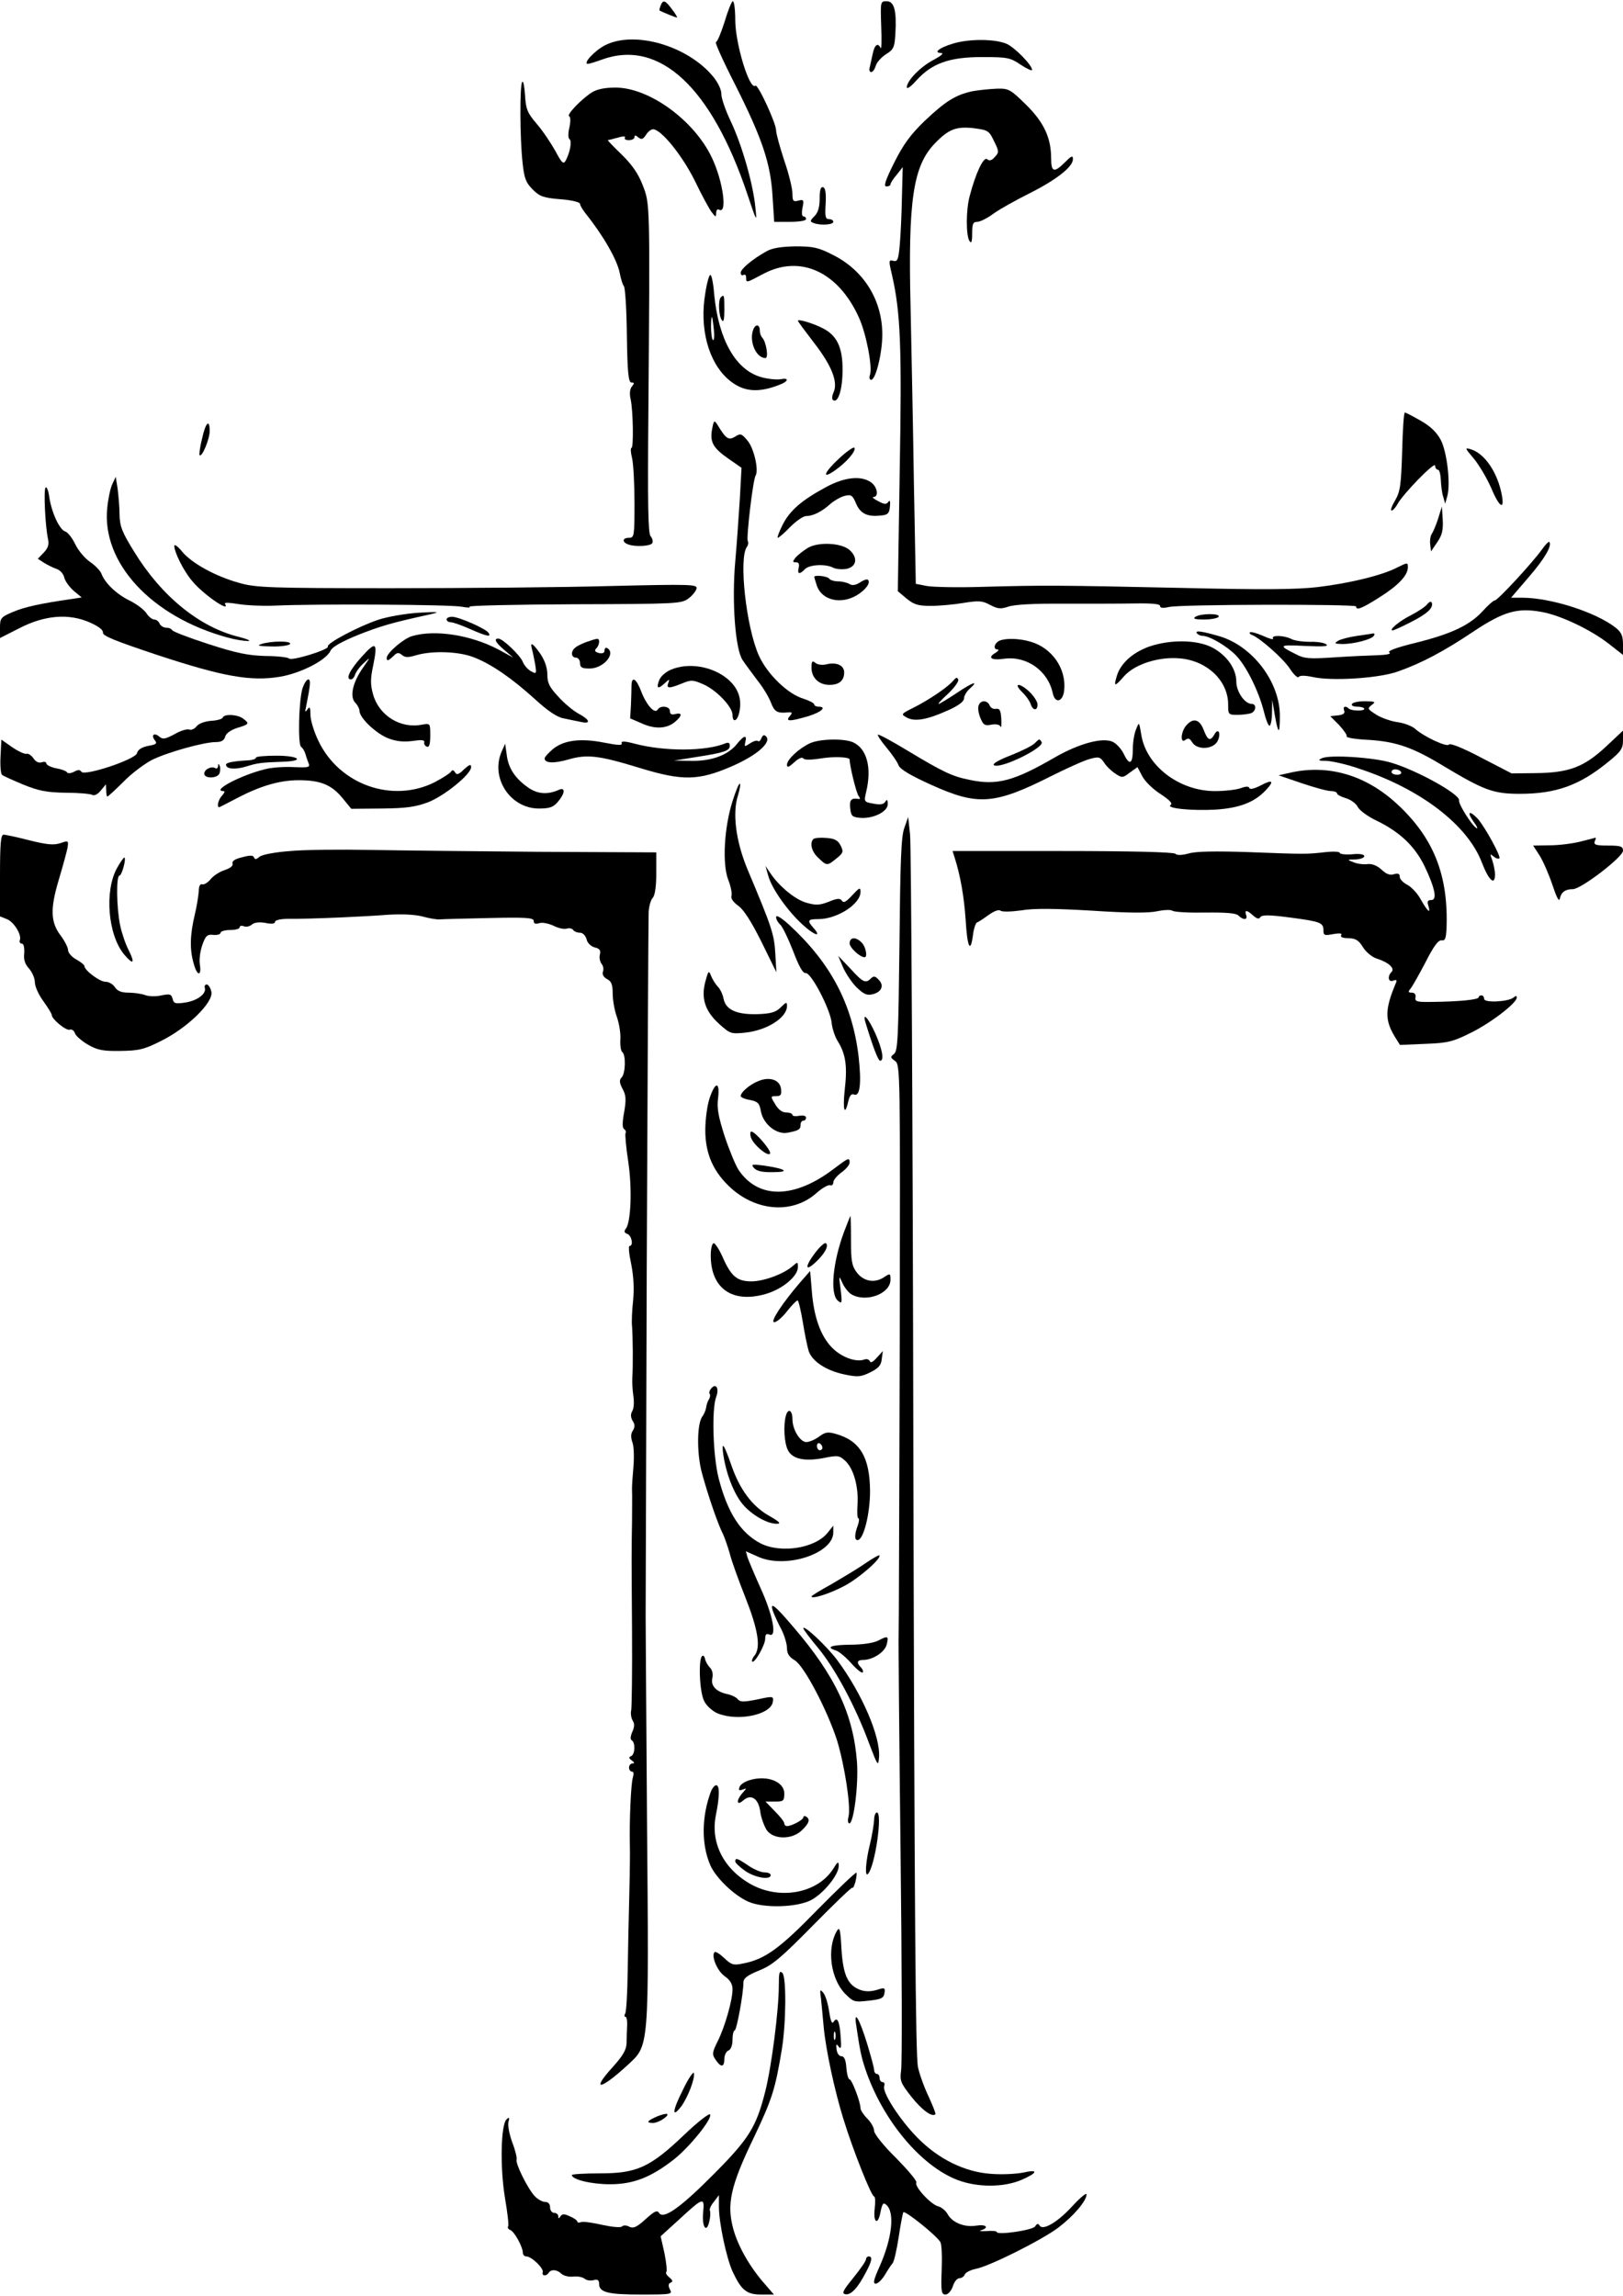 <?xml version="1.0" encoding="UTF-8" standalone="yes"?>
<svg version="1.0" xmlns="http://www.w3.org/2000/svg" width="595.28px" height="841.89px" viewBox="0 0 596 842" preserveAspectRatio="xMidYMid meet">
  <g transform="translate(0,842) scale(0.1,-0.1)" fill="#000000" stroke="none">
    <path d="M2426 8404 c-4 -9 -5 -18 -4 -18 10 -6 60 -26 64 -26 2 0 -5 14 -18
30 -25 34 -33 37 -42 14z"/>
    <path d="M2661 8345 c-13 -41 -27 -75 -32 -75 -5 0 27 -71 71 -157 100 -199
130 -289 137 -410 l6 -93 58 0 c33 0 59 4 59 10 0 6 -4 10 -10 10 -5 0 -7 13
-3 32 6 28 4 31 -15 26 -19 -5 -22 -2 -22 26 0 18 -13 72 -30 121 -16 49 -30
99 -30 111 0 26 -67 171 -76 164 -21 -19 -74 154 -74 241 0 38 -4 69 -9 69 -4
0 -18 -34 -30 -75z"/>
    <path d="M3236 8328 c2 -51 1 -87 -2 -80 -10 21 -22 13 -29 -20 -4 -18 -9 -41
-11 -50 -3 -10 -1 -18 5 -18 6 0 13 10 17 23 3 12 20 31 37 42 29 18 32 26 35
75 5 85 -4 120 -32 120 -23 0 -23 -1 -20 -92z"/>
    <path d="M2223 8259 c-38 -19 -85 -69 -64 -69 4 0 28 7 52 16 211 76 402 -102
534 -496 34 -102 35 -103 29 -48 -8 86 -49 229 -90 316 -20 42 -36 88 -35 102
0 15 -12 41 -30 63 -93 113 -287 170 -396 116z"/>
    <path d="M3498 8264 c-50 -15 -72 -34 -41 -34 10 -1 -2 -11 -28 -25 -49 -25
-99 -77 -99 -101 0 -8 16 3 35 25 57 63 121 86 241 86 93 0 104 -2 142 -28 23
-15 42 -24 42 -19 0 17 -61 80 -92 95 -42 19 -139 20 -200 1z"/>
    <path d="M1918 8124 c-10 -9 -9 -208 1 -297 6 -57 12 -73 37 -98 26 -26 40
-31 102 -36 42 -3 72 -11 72 -17 0 -6 10 -22 21 -36 64 -80 116 -170 125 -219
4 -20 10 -41 15 -47 5 -6 10 -88 11 -182 2 -138 6 -172 17 -172 11 0 11 -3 1
-15 -7 -9 -9 -26 -4 -47 9 -42 11 -178 3 -178 -4 0 -3 -17 2 -37 5 -21 9 -95
9 -165 0 -121 -1 -128 -20 -128 -24 0 -27 -15 -4 -24 25 -10 82 -7 89 4 4 6 1
18 -6 26 -9 11 -11 117 -8 457 6 771 6 763 -21 832 -16 42 -40 76 -77 112 -30
29 -53 53 -51 53 2 0 18 4 36 9 20 6 30 6 27 0 -4 -5 3 -9 14 -9 12 0 21 5 21
11 0 8 4 8 14 -1 12 -9 17 -7 28 9 7 12 19 21 26 21 30 0 108 -97 154 -190 25
-52 53 -104 62 -115 14 -18 15 -19 16 -2 0 10 5 15 10 12 32 -20 16 103 -26
191 -65 137 -230 257 -354 257 -39 0 -68 -6 -87 -18 -39 -25 -94 -83 -83 -87
5 -2 6 -18 1 -41 -5 -21 -5 -39 0 -43 10 -6 3 -47 -13 -78 -9 -16 -14 -12 -39
35 -17 30 -47 75 -69 100 -34 40 -39 54 -42 104 -2 31 -6 53 -10 49z"/>
    <path d="M3573 8090 c-63 -13 -101 -37 -177 -109 -52 -50 -79 -87 -112 -153
-33 -66 -40 -88 -29 -88 8 0 15 3 15 8 0 4 10 20 23 35 l22 28 -3 -113 c-1
-62 -5 -141 -8 -174 -5 -53 -8 -61 -24 -57 -17 4 -17 1 -4 -54 31 -136 36
-263 28 -713 l-7 -446 32 -27 c27 -22 42 -27 89 -27 31 0 86 5 121 11 56 9 69
8 98 -8 27 -14 38 -15 65 -6 21 8 96 12 203 11 94 0 212 0 263 1 62 1 92 -2
92 -9 0 -8 10 -9 33 -4 41 10 687 11 687 2 0 -16 22 -7 85 33 70 44 105 81
105 111 0 18 -1 18 -39 -1 -56 -29 -175 -58 -293 -72 -76 -9 -205 -10 -498 -3
-459 10 -509 10 -730 4 -91 -3 -184 -1 -206 3 l-41 8 -7 372 c-3 205 -9 491
-12 637 -10 400 9 525 89 608 50 52 78 63 142 56 53 -7 57 -9 75 -47 19 -38
19 -42 3 -59 -11 -13 -20 -15 -28 -8 -13 11 -42 -51 -64 -135 -14 -50 -14
-145 -1 -165 7 -11 10 -4 10 28 0 34 3 42 18 42 11 0 37 13 60 30 22 16 81 49
131 74 100 50 161 98 161 126 0 15 -5 13 -29 -11 -40 -40 -51 -37 -51 14 0 75
-26 132 -92 197 -58 57 -64 60 -107 59 -25 -1 -65 -5 -88 -9z"/>
    <path d="M3010 7696 c0 -32 -6 -52 -19 -65 -17 -17 -17 -20 -4 -25 24 -10 73
-7 73 4 0 6 -7 10 -16 10 -13 0 -15 10 -12 57 2 39 -1 57 -9 60 -9 3 -13 -9
-13 -41z"/>
    <path d="M2815 7502 c-52 -29 -95 -65 -95 -79 0 -8 5 -11 10 -8 6 3 10 -1 10
-9 0 -21 -1 -21 65 14 134 70 273 7 349 -161 27 -59 50 -180 41 -210 -4 -10
-2 -19 4 -19 17 0 41 99 41 166 0 127 -68 236 -182 293 -53 27 -72 31 -137 31
-52 -1 -85 -6 -106 -18z"/>
    <path d="M2590 7348 c-22 -128 11 -252 84 -316 53 -46 108 -52 189 -20 34 13
35 27 2 20 -14 -2 -46 1 -70 8 -93 26 -156 137 -172 301 -3 39 -9 72 -14 74
-4 3 -13 -27 -19 -67z m32 -140 c2 -20 0 -34 -4 -32 -4 3 -7 26 -7 52 1 49 5
42 11 -20z"/>
    <path d="M2647 7333 c-10 -10 -8 -66 3 -83 7 -11 10 0 10 38 0 53 -1 57 -13
45z"/>
    <path d="M2930 7247 c0 -3 27 -39 60 -82 65 -84 88 -144 71 -181 -6 -14 -7
-26 -1 -29 18 -11 34 41 34 110 1 84 -21 129 -74 155 -35 18 -90 34 -90 27z"/>
    <path d="M2766 7214 c-16 -42 10 -104 45 -104 12 0 3 59 -12 75 -5 5 -9 17 -9
27 0 22 -16 24 -24 2z"/>
    <path d="M5149 6767 c-4 -125 -7 -147 -26 -180 -12 -20 -18 -37 -13 -37 5 0
15 11 22 24 21 38 138 158 138 141 0 -8 5 -15 10 -15 6 0 10 -17 11 -37 1 -21
4 -49 9 -63 l7 -25 8 29 c12 45 -1 160 -24 205 -15 28 -37 50 -74 71 -28 16
-55 30 -58 30 -4 0 -8 -64 -10 -143z"/>
    <path d="M2615 6849 c-9 -48 4 -70 62 -110 l46 -32 -6 -111 c-4 -61 -11 -166
-17 -233 -13 -147 0 -322 27 -362 9 -14 34 -47 54 -74 21 -26 43 -63 50 -82
13 -34 23 -40 63 -36 16 1 17 -1 6 -14 -17 -20 0 -20 68 0 49 15 70 35 37 35
-8 0 -15 4 -15 8 0 5 -18 14 -39 21 -58 17 -133 90 -164 158 -47 104 -75 359
-44 400 5 7 6 16 3 21 -6 11 19 226 29 241 12 20 -7 103 -31 129 -21 25 -25
26 -45 13 -24 -14 -33 -8 -65 45 -11 17 -13 15 -19 -17z"/>
    <path d="M742 6814 c-8 -31 -11 -58 -9 -61 9 -8 37 60 37 89 0 46 -15 32 -28
-28z"/>
    <path d="M3081 6741 c-56 -52 -65 -79 -14 -43 41 29 76 69 71 82 -2 6 -28 -12
-57 -39z"/>
    <path d="M5412 6741 c19 -23 47 -70 63 -106 30 -72 51 -87 40 -28 -15 82 -63
153 -114 168 -23 7 -22 5 11 -34z"/>
    <path d="M412 6646 c-7 -15 -15 -54 -18 -85 -22 -202 162 -401 441 -477 28 -8
61 -13 75 -13 14 0 -1 7 -32 15 -145 35 -286 150 -386 314 -44 71 -52 92 -53
135 0 27 -4 70 -7 95 l-7 44 -13 -28z"/>
    <path d="M3035 6637 c-91 -49 -134 -86 -161 -139 -13 -26 -21 -48 -18 -48 4 0
25 18 46 40 22 22 48 40 59 40 25 0 57 16 89 45 14 12 37 25 52 29 24 6 29 2
42 -29 16 -37 42 -49 92 -43 24 2 30 8 32 33 2 19 0 25 -6 17 -7 -10 -14 -10
-38 3 -16 8 -23 15 -16 15 20 0 14 38 -10 54 -36 25 -96 19 -163 -17z"/>
    <path d="M167 6634 c-7 -12 -1 -139 9 -187 5 -21 1 -34 -15 -51 l-22 -23 23
-15 c13 -8 33 -18 45 -22 13 -4 26 -18 29 -32 3 -13 19 -35 35 -49 l29 -24
-32 -5 c-119 -17 -178 -30 -220 -48 -45 -19 -48 -23 -48 -58 l0 -38 71 36 c93
48 180 55 257 22 34 -15 51 -28 50 -38 -2 -12 46 -31 202 -83 240 -79 342 -97
449 -79 76 13 170 61 185 96 6 13 41 33 100 57 83 33 128 46 266 76 38 9 32
10 -41 6 -47 -3 -114 -14 -150 -26 -72 -24 -191 -87 -185 -98 7 -11 -135 -55
-143 -44 -3 4 -42 9 -86 9 -64 2 -105 10 -210 44 -71 23 -131 46 -133 51 -2 5
-12 9 -22 9 -10 0 -20 7 -24 15 -3 8 -12 15 -20 15 -7 0 -21 11 -29 24 -9 13
-36 33 -60 45 -48 23 -91 64 -104 98 -4 12 -24 32 -43 45 -19 13 -43 42 -54
65 -11 23 -28 44 -36 46 -21 6 -50 68 -59 126 -3 25 -10 41 -14 35z"/>
    <path d="M5281 6520 c-8 -25 -19 -50 -24 -57 -4 -6 -7 -23 -5 -37 l3 -26 23
34 c18 26 22 45 20 82 l-3 49 -14 -45z"/>
    <path d="M5663 6408 c-34 -48 -163 -188 -174 -188 -5 0 -25 -18 -45 -40 -47
-51 -114 -83 -247 -116 -70 -17 -104 -30 -95 -35 8 -5 -8 -9 -42 -10 -30 -1
-102 -4 -160 -8 -90 -6 -110 -5 -140 11 -67 33 -65 36 31 31 68 -3 90 -2 79 6
-8 6 -35 10 -60 9 -25 0 -55 4 -67 10 -26 14 -77 16 -68 2 3 -5 -13 -1 -37 10
-23 10 -45 16 -48 13 -3 -3 1 -8 8 -10 29 -11 114 -86 139 -124 14 -22 29 -35
32 -30 4 6 22 6 51 0 69 -16 244 -5 313 20 86 30 171 75 278 147 110 73 161
88 249 72 70 -12 183 -66 249 -118 l51 -40 0 39 c0 31 -6 44 -27 61 -73 57
-238 110 -344 110 l-40 0 66 77 c58 67 86 116 74 128 -2 2 -14 -10 -26 -27z"/>
    <path d="M640 6420 c1 -25 35 -93 66 -129 41 -50 143 -119 120 -83 -3 5 18 4
47 -1 29 -5 90 -8 137 -6 154 7 644 4 685 -4 22 -4 35 -4 29 0 -7 4 166 8 383
9 378 1 395 2 421 21 15 11 28 28 30 37 3 15 -21 16 -315 9 -175 -5 -538 -8
-808 -8 -442 0 -496 2 -555 19 -88 24 -175 72 -211 115 -16 20 -29 29 -29 21z"/>
    <path d="M2965 6412 c-16 -10 -36 -26 -44 -35 -11 -15 -11 -17 2 -17 10 0 13
-6 10 -20 -6 -24 3 -26 23 -5 17 17 76 20 104 5 10 -5 32 -7 49 -4 37 8 42 41
11 69 -30 27 -117 31 -155 7z"/>
    <path d="M2990 6306 c0 -1 5 -17 10 -33 19 -53 89 -69 148 -33 32 20 50 45 39
56 -3 3 -16 -1 -29 -10 -16 -10 -28 -12 -38 -6 -8 5 -27 10 -42 10 -15 0 -30
5 -33 10 -6 9 -55 15 -55 6z"/>
    <path d="M5240 6205 c-7 -9 -35 -27 -60 -40 -42 -21 -82 -55 -66 -55 4 0 33
13 64 29 62 31 86 53 80 72 -2 7 -9 5 -18 -6z"/>
    <path d="M4390 6160 c-11 -7 -2 -10 32 -10 26 0 50 5 53 10 8 13 -65 13 -85 0z"/>
    <path d="M1640 6150 c0 -5 7 -10 15 -10 8 0 40 -11 71 -25 62 -27 79 -31 68
-14 -9 15 -109 59 -134 59 -11 0 -20 -4 -20 -10z"/>
    <path d="M4395 6100 c3 -5 13 -10 21 -10 25 0 89 -37 123 -72 37 -38 83 -130
102 -205 7 -29 16 -53 21 -53 4 0 9 21 9 48 l1 47 9 -54 c13 -74 19 -76 19 -5
0 124 -99 255 -220 292 -65 19 -92 23 -85 12z"/>
    <path d="M1513 6089 c-31 -9 -93 -62 -93 -80 0 -13 6 -11 25 7 13 13 18 14 31
4 11 -10 23 -10 53 -1 58 17 154 14 209 -7 66 -25 142 -78 227 -155 47 -43 81
-66 105 -70 19 -4 47 -10 63 -13 38 -9 34 8 -8 30 -20 11 -54 39 -75 63 -32
34 -40 50 -40 80 0 25 -9 52 -25 76 -28 40 -39 47 -32 20 3 -10 8 -35 12 -56
6 -37 5 -38 -15 -27 -11 6 -25 21 -30 34 -9 24 -74 86 -90 86 -18 0 -10 -15
22 -42 l33 -28 -55 30 c-101 53 -232 74 -317 49z"/>
    <path d="M4984 6090 c-28 -4 -60 -12 -70 -18 -16 -10 -14 -11 16 -12 42 0 107
17 115 30 4 6 3 9 -2 9 -4 -1 -31 -5 -59 -9z"/>
    <path d="M2155 6068 c-16 -6 -36 -15 -42 -21 -18 -13 -16 -37 2 -37 8 0 15 -9
15 -20 0 -16 7 -20 35 -20 51 0 98 55 65 75 -5 3 -10 0 -10 -8 0 -10 -7 -13
-21 -10 -14 4 -17 9 -10 16 13 13 15 37 4 36 -5 0 -21 -5 -38 -11z"/>
    <path d="M3670 6072 c-19 -9 -24 -32 -7 -32 6 0 4 -5 -5 -11 -34 -19 -19 -30
30 -23 83 11 161 -45 178 -127 9 -40 38 -31 42 12 8 80 -46 156 -125 178 -42
12 -90 13 -113 3z"/>
    <path d="M960 6060 c-19 -6 -9 -8 37 -9 34 -1 65 4 68 9 7 12 -68 12 -105 0z"/>
    <path d="M1328 6013 c-45 -50 -60 -83 -39 -83 5 0 12 8 15 18 4 11 18 30 33
43 24 23 24 22 -4 -18 -38 -54 -50 -107 -28 -129 8 -8 15 -22 15 -29 0 -26 60
-83 105 -101 31 -12 57 -14 90 -10 33 5 45 4 43 -5 -2 -6 3 -14 10 -16 8 -3
12 9 12 41 0 45 0 45 -30 40 -79 -16 -158 33 -180 111 -10 36 -10 57 0 104 18
88 11 93 -42 34z"/>
    <path d="M4221 6051 c-62 -22 -107 -63 -120 -109 -12 -40 -8 -40 28 1 40 44
129 72 207 64 99 -10 174 -83 174 -169 0 -37 1 -38 34 -38 19 0 41 3 50 6 19
7 21 34 3 34 -26 0 -57 45 -57 82 0 48 -36 98 -90 126 -56 28 -152 29 -229 3z"/>
    <path d="M2980 5973 c0 -37 27 -63 66 -63 36 0 54 16 54 46 0 26 -29 39 -67
29 -14 -3 -31 -1 -39 6 -11 9 -14 6 -14 -18z"/>
    <path d="M2462 5965 c-18 -8 -36 -24 -41 -37 -12 -31 -5 -35 19 -13 18 17 20
17 14 2 -8 -21 3 -21 50 -2 34 14 40 14 79 -3 48 -21 107 -83 107 -112 0 -31
18 -24 25 10 10 47 -3 86 -40 119 -56 49 -147 65 -213 36z"/>
    <path d="M3500 5925 c-19 -23 -88 -70 -146 -99 -46 -23 -46 -24 -24 -36 29
-16 75 -8 150 26 39 17 60 33 60 44 0 9 9 25 20 35 37 33 14 26 -47 -15 -33
-22 -63 -40 -66 -40 -4 0 12 17 35 38 22 21 39 44 37 51 -4 10 -8 9 -19 -4z"/>
    <path d="M1111 5898 c-14 -46 -18 -208 -5 -216 6 -4 13 -16 16 -27 3 -11 9
-27 12 -35 5 -13 -4 -14 -55 -12 -33 2 -82 -1 -107 -8 -89 -22 -198 -80 -151
-80 6 0 3 -7 -5 -16 -16 -16 -22 -49 -8 -42 4 2 32 16 62 32 86 45 157 66 227
66 80 0 121 -17 161 -66 l32 -39 113 1 c90 1 123 6 169 23 61 24 158 103 158
129 0 12 -6 10 -26 -8 -19 -19 -27 -22 -33 -11 -6 9 -10 10 -15 2 -4 -6 -31
-23 -59 -38 -156 -79 -352 -9 -428 152 -16 33 -29 76 -29 95 0 28 -3 32 -11
20 -8 -12 -10 -10 -5 10 16 80 18 100 8 100 -6 0 -15 -15 -21 -32z"/>
    <path d="M2319 5908 c0 -13 -1 -45 -2 -72 l-3 -49 44 -19 c49 -22 94 -19 124
9 24 21 23 32 -2 26 -14 -4 -20 0 -20 11 0 18 -35 22 -45 5 -11 -17 -41 17
-60 66 -18 48 -35 59 -36 23z"/>
    <path d="M3753 5884 c15 -14 29 -35 32 -45 8 -24 25 -25 25 -1 0 10 -13 30
-28 45 -36 35 -64 36 -29 1z"/>
    <path d="M3594 5835 c-4 -9 -1 -29 6 -46 11 -27 17 -30 41 -25 17 3 30 0 33
-7 3 -7 4 6 3 28 -2 32 -6 39 -20 37 -9 -2 -20 4 -23 13 -8 19 -33 20 -40 0z"/>
    <path d="M4965 5840 c-4 -6 5 -10 19 -10 14 0 26 -4 26 -8 0 -9 -47 -8 -57 1
-12 12 -23 7 -17 -7 4 -10 -3 -16 -23 -18 l-28 -3 33 -33 c17 -19 30 -37 27
-41 -2 -5 35 -11 83 -13 101 -7 160 -27 278 -99 144 -86 178 -99 275 -99 132
0 219 31 322 115 50 40 57 51 57 82 l0 35 -64 -60 c-80 -74 -135 -95 -258 -96
l-87 -1 -112 58 c-66 35 -114 54 -118 48 -7 -11 -93 29 -126 59 -11 9 -39 20
-62 23 -23 3 -59 15 -78 27 -33 21 -35 23 -18 36 16 12 14 13 -24 14 -23 0
-45 -4 -48 -10z"/>
    <path d="M818 5790 c-1 -5 -21 -11 -43 -12 -24 -2 -45 -10 -53 -20 -7 -9 -19
-15 -27 -12 -8 3 -32 -4 -54 -17 -34 -18 -43 -20 -56 -9 -19 16 -32 6 -16 -14
9 -11 5 -15 -25 -20 -24 -5 -38 -14 -41 -27 -6 -23 -193 -85 -204 -68 -5 8
-13 8 -27 0 -12 -6 -23 -7 -26 -2 -3 5 -22 12 -41 15 -19 4 -35 12 -35 18 0 5
-7 7 -16 4 -11 -4 -22 1 -31 14 -8 12 -20 19 -26 17 -6 -2 -30 9 -52 24 l-40
28 -3 -61 c-2 -34 1 -64 5 -68 4 -4 40 -20 78 -36 57 -23 86 -29 156 -30 47 0
91 -4 98 -8 7 -4 20 2 31 16 l19 23 1 -22 c0 -13 2 -23 4 -23 3 0 29 24 59 54
29 30 76 65 104 80 56 28 191 66 236 66 20 0 30 6 34 20 3 12 20 24 44 32 44
13 46 16 22 34 -21 16 -70 18 -75 4z"/>
    <path d="M4357 5762 c-21 -23 -24 -70 -4 -54 10 8 16 6 25 -9 19 -30 79 -26
94 6 13 29 1 49 -13 22 -15 -25 -24 -21 -39 18 -15 39 -38 45 -63 17z"/>
    <path d="M4172 5747 c-7 -16 -12 -48 -12 -72 0 -56 -12 -63 -33 -19 -9 19 -28
39 -41 45 -37 17 -123 -6 -212 -57 -150 -87 -213 -104 -312 -83 -66 13 -99 29
-235 111 -55 33 -101 58 -103 55 -3 -2 12 -24 32 -48 20 -24 40 -53 44 -65 6
-14 44 -37 122 -72 168 -76 230 -72 438 33 58 29 122 58 142 63 33 9 38 8 53
-14 8 -13 27 -31 41 -40 24 -16 27 -16 53 4 l28 20 18 -34 c10 -19 40 -48 67
-65 33 -22 45 -34 37 -40 -20 -12 77 -22 165 -17 89 6 143 27 185 72 32 34 24
40 -21 16 -22 -11 -38 -15 -40 -9 -2 7 -12 7 -31 0 -16 -6 -58 -11 -95 -11
-132 0 -253 93 -271 207 -8 48 -8 48 -19 20z"/>
    <path d="M2796 5714 c-4 -9 -9 -14 -13 -10 -3 3 -16 0 -29 -9 -20 -13 -21 -13
-17 5 7 28 -5 25 -30 -6 -32 -41 -92 -64 -167 -63 l-65 1 81 13 c104 16 124
23 124 42 0 10 -5 13 -17 8 -71 -29 -222 -30 -332 -1 -38 10 -51 10 -48 2 4
-9 -14 -8 -65 2 -86 17 -148 9 -188 -24 -16 -14 -30 -29 -30 -34 0 -18 35 -19
87 -4 69 20 112 15 262 -31 157 -48 215 -47 336 5 93 40 150 89 128 111 -7 7
-12 5 -17 -7z"/>
    <path d="M2975 5696 c-41 -19 -85 -60 -85 -79 0 -12 6 -10 27 9 15 14 29 20
33 14 4 -6 26 -6 65 0 48 8 105 5 105 -4 0 -23 25 -125 33 -134 6 -7 6 -12 1
-11 -28 5 -35 -3 -32 -33 3 -29 7 -33 34 -36 49 -5 104 22 104 50 0 17 -3 19
-9 9 -6 -10 -19 -12 -44 -7 -34 6 -35 7 -26 44 21 89 2 158 -48 181 -33 15
-122 13 -158 -3z"/>
    <path d="M3799 5695 c-9 -9 -48 -28 -88 -44 -44 -17 -68 -31 -61 -36 24 -15
187 65 175 85 -8 13 -8 13 -26 -5z"/>
    <path d="M1843 5667 c-44 -97 30 -211 136 -211 40 0 53 5 70 25 26 31 28 54 4
44 -42 -19 -78 -16 -112 7 -48 33 -74 71 -80 120 l-6 42 -12 -27z"/>
    <path d="M940 5643 c0 -5 -12 -9 -27 -10 -55 -3 -83 -8 -83 -16 0 -16 33 -19
73 -7 42 13 53 15 140 18 78 3 54 22 -28 22 -41 0 -75 -3 -75 -7z"/>
    <path d="M4855 5641 c-17 -8 -14 -10 16 -10 20 -1 72 -12 115 -27 228 -74 403
-207 456 -347 25 -65 48 -86 48 -43 0 13 -5 37 -10 52 -9 24 -9 25 5 14 8 -7
18 -10 21 -7 7 6 -52 114 -79 145 -31 33 -42 27 -16 -10 13 -17 17 -28 11 -24
-18 11 -67 89 -64 102 4 22 -152 109 -248 138 -65 20 -226 30 -255 17z m290
-51 c3 -5 -3 -10 -14 -10 -12 0 -21 5 -21 10 0 6 6 10 14 10 8 0 18 -4 21 -10z"/>
    <path d="M801 5612 c-1 -7 -5 -11 -10 -8 -14 9 -41 -4 -41 -20 0 -19 49 -18
56 1 3 8 4 20 1 27 -4 10 -6 10 -6 0z"/>
    <path d="M4740 5588 l-45 -10 85 -29 c47 -16 95 -29 108 -29 12 0 22 -4 22 -9
0 -4 15 -12 32 -17 18 -5 38 -20 44 -32 6 -13 38 -36 70 -51 84 -41 138 -92
174 -164 39 -81 49 -127 26 -127 -13 0 -16 -5 -11 -20 10 -33 -2 -23 -27 21
-12 23 -35 47 -50 55 -16 8 -28 21 -28 30 0 11 -6 13 -21 9 -14 -5 -28 0 -45
16 -16 15 -35 23 -52 21 -15 -2 -39 1 -52 7 -24 9 -24 10 8 10 17 1 32 6 32
12 0 7 -17 10 -45 7 -25 -2 -45 1 -45 5 0 5 -24 6 -52 3 -70 -8 -74 -8 -283 0
-121 4 -193 3 -220 -5 -26 -7 -43 -7 -49 -1 -6 6 -164 10 -414 10 l-404 0 7
-22 c22 -69 35 -144 41 -230 6 -103 18 -126 27 -56 3 24 10 44 15 46 5 1 24
14 42 27 21 15 38 21 44 16 6 -5 39 -4 76 1 46 8 123 7 260 -1 135 -9 209 -9
240 -2 24 5 49 6 55 2 5 -5 60 -8 120 -7 78 1 114 -2 123 -11 18 -18 35 -16
28 2 -7 20 3 19 26 -2 14 -12 21 -14 26 -6 6 9 32 9 108 -1 114 -15 124 -19
124 -48 0 -18 4 -19 36 -13 24 4 34 3 29 -4 -4 -7 6 -11 27 -11 26 -1 37 -7
53 -33 11 -18 34 -37 51 -42 44 -14 67 -36 54 -49 -16 -16 -12 -39 6 -32 13 5
15 2 9 -11 -39 -93 -40 -133 -4 -193 l20 -32 93 4 c83 3 102 8 168 41 73 36
168 109 168 129 0 7 -4 7 -12 0 -20 -16 -108 -20 -108 -5 0 7 -4 13 -10 13 -5
0 -10 -3 -10 -7 0 -9 -74 -16 -170 -17 -57 -1 -65 1 -62 17 2 10 -3 17 -14 17
-13 0 -14 3 -4 15 6 7 31 51 55 97 30 59 47 82 59 80 13 -2 16 7 18 45 7 194
-47 331 -181 455 -114 106 -252 147 -391 116z"/>
    <path d="M2690 5483 c-31 -98 -38 -230 -16 -288 10 -25 15 -52 12 -60 -3 -9 7
-23 25 -36 20 -14 48 -58 85 -132 l55 -112 -4 70 c-4 70 -13 96 -103 310 -42
102 -55 205 -34 269 6 21 10 40 7 43 -3 3 -15 -26 -27 -64z"/>
    <path d="M3321 5385 c-12 -31 -15 -124 -18 -429 -4 -341 -6 -391 -20 -401 -14
-11 -14 -13 4 -26 19 -14 19 -34 17 -1049 -2 -569 -3 -1046 -4 -1060 -1 -14 2
-369 7 -790 5 -421 6 -784 2 -807 -5 -38 -2 -46 38 -97 38 -48 76 -76 88 -64
2 2 -9 30 -24 63 -16 33 -34 82 -40 110 -9 37 -13 592 -17 2255 -2 1213 -8
2234 -12 2270 l-7 65 -14 -40z"/>
    <path d="M0 5210 l0 -150 25 -10 c26 -10 55 -57 48 -77 -3 -7 1 -13 7 -13 7 0
10 -13 9 -35 -3 -24 3 -41 18 -57 11 -13 21 -35 21 -50 0 -15 14 -46 31 -69
17 -24 31 -46 31 -51 0 -15 53 -59 66 -54 7 3 16 -3 19 -13 3 -9 24 -28 48
-42 35 -20 55 -24 119 -23 68 1 87 5 150 37 97 48 194 143 184 181 -3 14 -11
26 -17 26 -6 0 -9 -6 -7 -12 7 -21 -26 -47 -70 -54 -38 -6 -44 -4 -48 13 -5
18 -10 19 -41 13 -20 -5 -46 -4 -60 1 -13 5 -41 9 -61 9 -26 0 -41 6 -50 20
-7 11 -22 20 -35 20 -21 0 -77 42 -77 58 0 4 -14 15 -30 24 -17 9 -30 25 -30
34 0 9 -12 33 -26 52 -39 50 -40 100 -8 207 15 50 29 102 32 117 4 27 3 27
-26 17 -25 -8 -48 -6 -113 10 -46 12 -89 21 -96 21 -10 0 -13 -33 -13 -150z"/>
    <path d="M2987 5344 c-15 -15 -6 -48 19 -70 30 -29 32 -29 66 -1 25 20 26 25
15 47 -10 19 -21 26 -53 28 -22 2 -43 0 -47 -4z"/>
    <path d="M5805 5335 c-27 -7 -78 -14 -113 -14 l-62 -1 24 -37 c13 -21 34 -69
47 -108 15 -45 24 -63 27 -50 5 24 20 35 48 35 30 0 184 118 184 141 0 16 -8
19 -55 19 -44 0 -53 3 -49 15 4 8 5 14 3 14 -2 -1 -26 -7 -54 -14z"/>
    <path d="M1067 5300 c-56 -4 -104 -13 -114 -21 -11 -10 -17 -11 -20 -3 -3 9
-15 9 -44 1 -26 -6 -38 -14 -35 -23 3 -8 -8 -17 -29 -24 -19 -6 -43 -22 -52
-34 -10 -12 -24 -21 -31 -18 -7 2 -12 -7 -12 -25 -1 -15 -7 -55 -15 -88 -17
-71 -19 -126 -4 -177 12 -47 30 -50 23 -5 -3 17 1 50 9 72 12 34 18 40 41 37
14 -1 26 2 26 8 0 5 16 10 35 10 19 0 35 4 35 10 0 5 7 7 15 4 8 -4 22 -1 30
6 9 8 28 10 50 6 22 -5 35 -3 35 4 0 6 20 11 48 11 75 -1 279 8 367 15 50 3
97 1 125 -6 25 -7 54 -12 65 -11 11 1 93 3 183 5 136 3 162 1 162 -11 0 -10 6
-12 20 -8 11 4 34 -1 52 -9 17 -9 39 -14 49 -11 9 3 20 1 24 -5 3 -5 14 -10
25 -10 10 0 20 -10 24 -24 3 -14 16 -26 30 -30 18 -4 23 -11 19 -26 -3 -11 0
-26 6 -34 6 -7 9 -20 5 -29 -3 -10 2 -20 15 -27 16 -8 21 -20 21 -54 0 -24 7
-63 16 -87 8 -24 14 -61 12 -82 -1 -21 2 -41 7 -45 14 -10 12 -79 -2 -93 -9
-9 -9 -19 3 -42 13 -23 14 -40 6 -86 -7 -38 -7 -58 0 -62 6 -4 8 -11 5 -15 -2
-5 2 -52 10 -104 15 -99 10 -224 -9 -247 -7 -9 -6 -15 6 -19 16 -6 23 -44 8
-44 -5 0 -2 -30 6 -67 9 -46 11 -89 7 -133 -4 -36 -6 -78 -4 -95 3 -36 4 -148
1 -190 -1 -16 1 -46 4 -67 3 -20 2 -44 -4 -54 -7 -12 -6 -23 1 -36 9 -13 9
-23 1 -36 -8 -11 -8 -26 -1 -45 5 -15 6 -56 3 -90 -3 -34 -6 -73 -5 -87 1 -14
0 -63 0 -110 -2 -124 -2 -113 0 -405 1 -148 -1 -279 -3 -290 -3 -11 0 -28 5
-37 8 -12 7 -24 -1 -42 -7 -16 -8 -28 -2 -31 14 -9 12 -52 -2 -58 -10 -4 -9
-8 2 -16 10 -7 11 -11 3 -11 -7 0 -13 -7 -13 -15 0 -8 5 -15 11 -15 6 0 7 -8
3 -22 -7 -21 -13 -158 -11 -248 1 -19 0 -100 -2 -180 -2 -80 -5 -208 -6 -286
-1 -77 -5 -145 -9 -152 -4 -7 -4 -12 1 -12 4 0 7 -15 6 -32 -1 -18 -2 -48 -2
-65 -1 -25 -14 -47 -52 -89 -80 -88 -45 -84 54 7 82 76 80 49 73 899 -3 404
-5 742 -5 750 0 8 2 584 4 1280 3 696 6 1283 7 1305 1 22 8 46 15 53 8 9 13
40 13 90 l0 77 -428 2 c-235 2 -515 5 -622 7 -107 2 -239 1 -293 -4z"/>
    <path d="M430 5238 c-47 -84 -34 -246 26 -318 34 -40 41 -33 16 17 -11 21 -25
62 -31 91 -13 63 -15 182 -2 182 8 0 25 60 18 66 -2 2 -14 -15 -27 -38z"/>
    <path d="M2821 5210 c12 -46 70 -129 126 -180 43 -40 73 -49 40 -12 -24 27
-21 32 18 32 69 0 155 55 155 100 0 18 -4 16 -30 -12 -22 -24 -32 -30 -38 -21
-6 10 -17 10 -48 -3 -33 -13 -48 -14 -82 -4 -41 11 -101 60 -134 110 l-17 25
10 -35z"/>
    <path d="M2850 5057 c0 -8 7 -20 15 -27 8 -7 29 -50 47 -96 22 -58 36 -83 46
-82 20 4 92 -135 96 -183 2 -20 12 -52 24 -70 28 -46 34 -91 24 -176 -8 -73 0
-100 13 -42 5 20 11 29 21 25 22 -9 28 40 17 139 -23 193 -102 343 -255 484
-30 27 -48 38 -48 28z"/>
    <path d="M3120 4961 c0 -16 38 -51 55 -51 12 0 4 40 -11 54 -21 22 -44 20 -44
-3z"/>
    <path d="M3095 4875 c9 -22 31 -55 49 -74 28 -27 39 -32 60 -27 34 8 44 33 22
54 -12 13 -18 14 -28 4 -19 -19 -29 -15 -75 36 l-45 47 17 -40z"/>
    <path d="M2590 4820 c-16 -61 -1 -108 51 -155 40 -36 44 -37 94 -32 81 8 155
55 155 98 0 16 -3 15 -23 -5 -18 -18 -35 -23 -85 -25 -77 -2 -117 16 -125 57
-3 16 -13 37 -22 45 -8 9 -19 26 -24 39 -8 21 -10 19 -21 -22z"/>
    <path d="M3179 4668 c27 -89 46 -138 53 -138 16 0 8 43 -18 101 -26 58 -49 81
-35 37z"/>
    <path d="M2784 4455 c-32 -13 -64 -41 -64 -55 0 -4 15 -11 34 -14 29 -6 35
-12 40 -41 9 -49 59 -88 100 -79 40 8 46 12 46 30 0 8 5 14 10 14 6 0 10 5 10
11 0 7 -10 9 -25 7 -14 -3 -25 -1 -25 3 0 5 -10 9 -23 9 -15 0 -29 11 -40 30
-18 29 -18 30 3 30 17 0 21 5 18 27 -4 33 -42 46 -84 28z"/>
    <path d="M2606 4393 c-9 -26 -16 -79 -16 -118 0 -89 31 -156 97 -215 97 -85
227 -91 311 -16 20 18 43 31 50 29 6 -3 12 2 12 10 0 9 14 25 30 37 17 12 30
28 30 36 0 20 -4 18 -57 -22 -145 -111 -277 -113 -350 -6 -12 18 -35 74 -52
125 -23 72 -29 103 -24 140 7 61 -10 62 -31 0z"/>
    <path d="M2757 4250 c7 -27 66 -76 71 -60 4 11 -55 80 -69 80 -4 0 -5 -9 -2
-20z"/>
    <path d="M2769 4136 c10 -11 30 -16 70 -15 63 0 48 12 -33 24 -45 6 -49 5 -37
-9z"/>
    <path d="M3100 3903 c-42 -112 -53 -230 -23 -254 15 -13 16 -9 10 41 -7 53 -7
54 7 23 8 -17 23 -36 35 -42 54 -29 141 4 141 55 0 24 -1 24 -24 9 -35 -23
-75 -15 -100 18 -18 24 -21 43 -21 118 0 49 -1 89 -2 89 -1 0 -11 -26 -23 -57z"/>
    <path d="M2992 3823 c-38 -51 -35 -69 4 -32 33 31 48 59 37 69 -4 4 -23 -13
-41 -37z"/>
    <path d="M2610 3815 c0 -122 80 -177 203 -141 61 18 117 65 117 98 0 20 -1 20
-18 5 -32 -29 -106 -57 -153 -57 -53 0 -75 19 -107 93 -12 26 -26 47 -31 47
-6 0 -11 -20 -11 -45z"/>
    <path d="M2939 3717 c-67 -78 -112 -147 -96 -147 9 0 30 18 47 40 17 22 35 40
39 40 3 0 12 -36 19 -79 7 -44 17 -92 22 -108 14 -38 65 -71 132 -85 48 -10
59 -9 94 8 30 15 40 26 42 49 l4 29 -22 -24 c-14 -16 -23 -21 -26 -13 -3 7
-12 9 -20 6 -30 -11 -84 8 -119 44 -42 43 -67 114 -74 210 l-6 71 -36 -41z"/>
    <path d="M2612 3327 c-7 -8 -9 -17 -6 -20 3 -3 2 -12 -2 -19 -5 -7 -10 -22
-11 -32 -2 -11 -8 -24 -13 -31 -21 -25 -22 -138 -2 -210 22 -81 59 -189 78
-225 6 -14 17 -45 24 -70 6 -25 32 -97 57 -160 47 -119 58 -185 33 -215 -7 -8
-10 -18 -8 -21 9 -8 48 61 48 84 0 16 4 20 16 15 28 -11 12 73 -34 173 -22 49
-43 99 -47 111 l-6 22 47 -21 c101 -44 274 13 274 90 l0 25 -20 -25 c-45 -58
-172 -78 -247 -40 -73 38 -121 112 -154 239 -21 84 -26 253 -9 299 12 31 -1
52 -18 31z"/>
    <path d="M2886 3227 c-10 -37 -6 -100 7 -126 16 -33 60 -43 130 -30 54 11 59
10 81 -10 31 -29 49 -95 45 -160 -2 -28 -1 -51 3 -51 4 0 3 -12 -2 -26 -12
-32 -13 -54 -1 -54 22 0 46 96 46 180 -1 125 -37 185 -126 210 -28 8 -39 7
-61 -10 -15 -11 -36 -20 -47 -20 -23 0 -51 46 -51 84 0 33 -16 42 -24 13z
m134 -118 c0 -5 -4 -9 -10 -9 -5 0 -10 7 -10 16 0 8 5 12 10 9 6 -3 10 -10 10
-16z"/>
    <path d="M2656 3084 c10 -66 34 -131 64 -173 31 -43 94 -81 132 -81 18 0 11 7
-29 30 -61 35 -107 96 -138 187 -27 77 -36 89 -29 37z"/>
    <path d="M3175 2683 c-27 -19 -83 -52 -122 -75 -40 -22 -73 -42 -73 -45 0 -11
69 11 121 39 52 27 138 102 128 112 -2 2 -26 -12 -54 -31z"/>
    <path d="M2840 2505 c5 -13 18 -42 30 -64 11 -22 20 -53 20 -68 0 -20 8 -32
28 -44 34 -19 120 -183 156 -295 28 -93 51 -242 42 -279 -4 -14 -2 -25 3 -25
16 0 34 141 28 225 -13 174 -79 316 -232 494 -71 84 -91 99 -75 56z"/>
    <path d="M2950 2446 c0 -4 25 -37 55 -73 62 -75 136 -213 186 -348 32 -84 34
-88 37 -53 6 76 -63 236 -154 358 -40 53 -124 131 -124 116z"/>
    <path d="M3225 2401 c-18 -9 -59 -15 -102 -15 -72 -1 -92 -9 -54 -21 11 -3 36
-24 56 -46 20 -23 39 -38 43 -35 3 4 0 12 -6 18 -18 18 -15 28 8 28 35 0 79
29 86 56 8 32 5 34 -31 15z"/>
    <path d="M2578 2344 c-14 -14 -9 -134 8 -165 8 -17 30 -37 49 -45 75 -31 196
-5 203 42 3 21 2 22 -57 9 -50 -10 -63 -10 -72 1 -5 7 -24 16 -40 19 -40 9
-60 31 -53 59 3 14 0 29 -9 38 -8 8 -16 22 -18 32 -2 10 -7 14 -11 10z"/>
    <path d="M2754 1889 c-18 -5 -35 -16 -38 -25 -5 -12 -2 -15 11 -10 16 6 16 6
0 -12 -24 -27 -23 -50 2 -28 29 26 57 7 63 -42 3 -22 14 -51 23 -66 24 -36 94
-37 130 -1 27 26 31 40 15 50 -5 3 -10 2 -10 -3 0 -9 -43 -32 -60 -32 -6 0
-10 5 -10 10 0 6 -16 26 -35 45 l-34 35 34 0 c32 0 35 2 35 30 0 43 -63 68
-126 49z"/>
    <path d="M2611 1848 c-35 -93 -36 -196 -2 -273 21 -46 87 -110 140 -133 56
-24 176 -21 229 6 47 25 102 93 102 126 0 18 -4 16 -21 -12 -57 -88 -193 -114
-299 -57 -102 56 -152 153 -131 256 14 69 14 109 1 109 -6 0 -14 -10 -19 -22z"/>
    <path d="M3210 1743 c-1 -16 -7 -55 -15 -88 -16 -63 -20 -123 -8 -111 26 26
55 226 33 226 -5 0 -10 -12 -10 -27z"/>
    <path d="M2700 1590 c0 -5 17 -21 37 -35 37 -25 93 -34 93 -15 0 6 -10 10 -23
10 -12 0 -39 11 -59 25 -40 27 -48 30 -48 15z"/>
    <path d="M3002 1413 c-140 -144 -194 -183 -276 -198 -32 -7 -41 -4 -67 21 -16
15 -32 25 -35 21 -13 -13 9 -68 37 -88 20 -14 29 -29 29 -48 0 -40 -28 -138
-54 -190 -21 -42 -22 -49 -8 -69 19 -29 32 -28 32 3 0 14 7 28 15 31 9 4 15
19 15 40 0 19 4 34 8 34 7 0 32 134 32 176 0 15 14 26 58 44 48 19 79 45 200
168 78 79 142 141 143 136 0 -5 5 4 10 20 4 17 6 32 4 35 -3 2 -67 -59 -143
-136z"/>
    <path d="M3072 1333 c-36 -64 -22 -173 31 -228 31 -31 34 -32 87 -26 46 5 55
9 58 28 3 20 1 21 -30 11 -22 -6 -42 -6 -60 1 -45 17 -62 55 -68 150 -4 76 -7
83 -18 64z"/>
    <path d="M2860 1134 c0 -90 -27 -299 -50 -389 -33 -130 -59 -172 -188 -302
-122 -123 -186 -169 -202 -143 -7 11 -17 6 -49 -23 -33 -30 -45 -35 -60 -28
-10 6 -22 6 -27 1 -5 -5 -36 -2 -73 6 -35 8 -70 13 -77 10 -8 -3 -14 -2 -14 2
0 4 -12 13 -27 19 -21 10 -28 10 -35 0 -6 -9 -8 -9 -8 1 0 6 -7 12 -15 12 -8
0 -15 9 -15 20 0 13 -7 20 -18 20 -10 0 -28 10 -39 22 -27 30 -71 120 -66 134
2 6 -5 35 -16 63 -10 28 -17 61 -14 74 5 17 3 20 -7 10 -21 -20 -24 -176 -6
-286 9 -53 15 -101 12 -106 -3 -5 0 -11 8 -14 15 -6 46 -62 46 -84 0 -7 6 -13
13 -13 19 0 64 -44 60 -57 -5 -15 13 -17 22 -3 9 14 31 12 47 -4 8 -7 27 -12
43 -10 16 2 35 -2 42 -8 7 -6 22 -8 33 -5 15 4 20 0 20 -14 0 -31 33 -39 155
-39 111 0 115 1 105 19 -7 14 -6 21 3 25 9 3 7 9 -5 19 -10 8 -15 17 -11 20 3
4 0 34 -7 69 l-14 62 65 59 c92 85 97 87 91 28 -5 -54 13 -78 23 -31 4 16 4
33 2 38 -3 4 3 19 14 32 l19 25 0 -43 c0 -59 28 -189 50 -237 32 -69 52 -85
105 -85 l47 0 -32 37 c-55 62 -99 138 -117 203 -25 92 -11 158 76 338 67 141
78 177 102 322 16 98 17 266 2 281 -11 10 -13 1 -13 -47z"/>
    <path d="M3015 1085 c2 -22 7 -69 10 -105 8 -83 40 -232 72 -335 35 -114 103
-285 113 -285 4 0 5 -20 2 -45 -6 -54 13 -62 22 -9 6 28 10 33 20 24 33 -27
22 -124 -24 -227 -22 -49 -25 -63 -14 -63 8 0 23 15 34 33 10 17 23 37 28 42
5 6 15 49 22 95 7 47 15 88 17 92 5 9 123 -86 136 -109 5 -7 7 -54 5 -103 -3
-78 -1 -90 14 -90 9 0 21 13 27 30 5 17 16 30 24 30 8 0 17 6 20 14 3 7 20 16
39 20 50 9 246 107 306 153 55 42 102 97 102 121 0 7 -22 -11 -50 -41 -55 -61
-110 -93 -122 -74 -6 9 -10 8 -17 -3 -10 -14 -141 -33 -141 -20 0 3 -17 5 -37
3 -21 -1 -30 0 -20 3 31 10 18 23 -18 17 -43 -7 -88 11 -105 42 -7 13 -23 26
-35 29 -27 7 -88 73 -80 87 4 5 -30 45 -74 90 -47 46 -81 89 -81 100 0 11 -11
31 -25 45 -14 14 -25 31 -25 38 0 23 -32 106 -40 106 -5 0 -10 19 -12 43 -2
29 -8 42 -18 42 -9 0 -16 11 -18 25 -2 20 -1 22 8 10 9 -11 10 -3 7 38 -4 57
-13 74 -26 53 -6 -9 -11 4 -16 37 -4 28 -13 59 -21 69 -13 16 -14 14 -9 -22z
m52 -147 c-3 -7 -5 -2 -5 12 0 14 2 19 5 13 2 -7 2 -19 0 -25z"/>
    <path d="M3144 990 c14 -95 19 -118 33 -160 63 -189 205 -359 341 -410 72 -27
168 -27 233 1 60 26 64 40 7 27 -24 -5 -76 -8 -116 -5 -97 6 -195 53 -274 134
-64 65 -130 167 -121 189 3 8 0 14 -6 14 -6 0 -11 7 -11 15 0 8 -4 15 -10 15
-5 0 -10 7 -10 14 0 8 -12 52 -26 98 -28 91 -49 126 -40 68z"/>
    <path d="M2508 752 c-39 -77 -42 -107 -7 -62 24 32 52 103 47 123 -1 8 -20
-19 -40 -61z"/>
    <path d="M2413 654 c-37 -16 -42 -24 -15 -24 20 0 60 26 52 33 -3 2 -20 -2
-37 -9z"/>
    <path d="M2512 586 c-126 -120 -174 -141 -309 -141 -57 0 -103 -3 -103 -6 0
-17 72 -34 140 -34 87 0 152 26 237 93 58 47 137 145 131 163 -2 7 -46 -27
-96 -75z"/>
    <path d="M3180 129 c0 -6 -21 -36 -46 -67 -39 -48 -44 -58 -29 -61 20 -3 45
23 75 81 22 41 25 58 10 58 -5 0 -10 -5 -10 -11z"/>
  </g>
</svg>